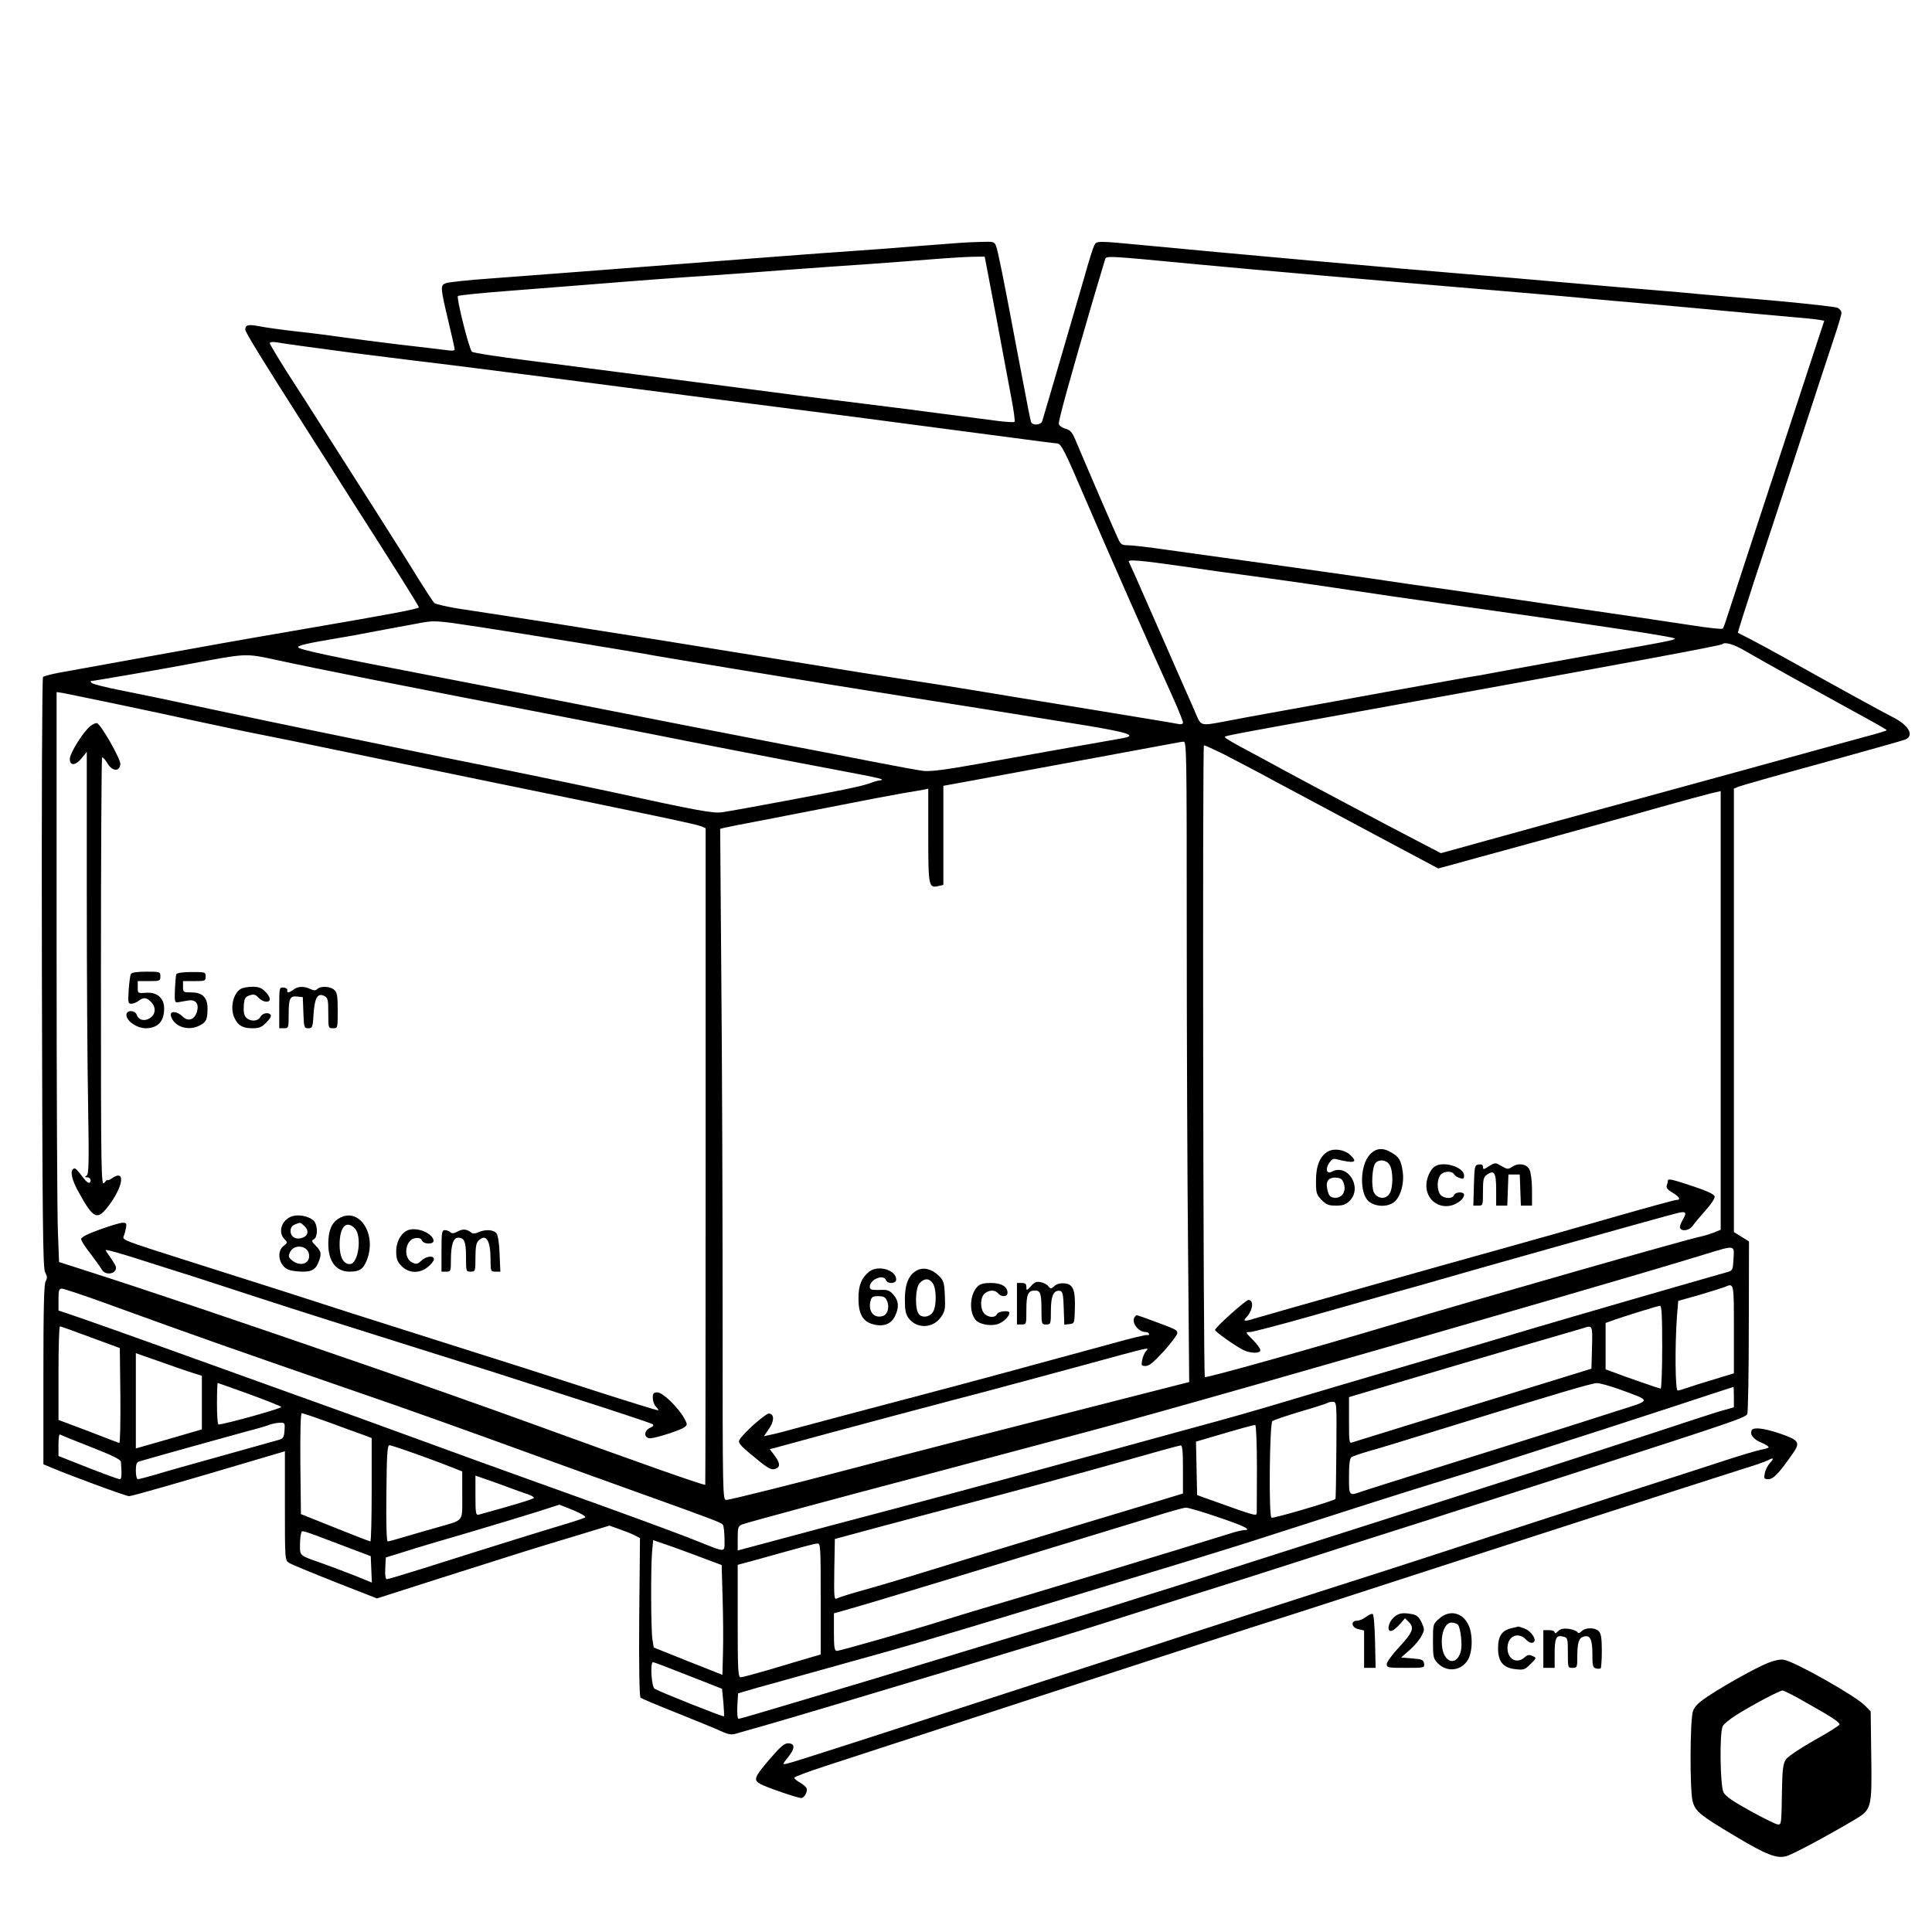 <svg xmlns="http://www.w3.org/2000/svg" width="1024pt" viewBox="0 0 1024 1024" preserveAspectRatio="xMidYMid meet" height="1024pt"><g transform="matrix(.1 0 0 -.1 0 1024)"><path d="m5090 8953c-25-2-130-10-235-18-104-9-260-20-345-26-137-9-568-42-1435-109-143-11-357-27-475-36-118-8-225-20-237-25-30-11-29-22 12-195 19-80 35-151 35-156 0-7-16-8-42-4-24 3-137 17-253 30-115 14-255 32-310 40s-163 22-240 30c-77 9-164 21-192 27-56 11-73 7-73-18 0-14 98-173 331-538 49-77 149-233 221-348 263-411 368-579 368-586 0-8-153-37-615-116-355-61-506-88-880-156-181-33-366-66-409-74-44-8-84-19-88-23-5-5-8-702-6-1568 3-1335 5-1563 17-1587 12-23 12-32 3-48-9-14-12-143-12-494v-476l43-18c99-42 395-151 411-151 15 0 274 74 694 199l132 39v-289c0-288 0-289 23-303 12-8 122-53 243-101l222-87 328 105c434 138 516 164 727 227l177 54 53-19c28-10 65-24 80-32l29-15-4-418c-2-271 1-422 7-428 6-5 93-42 195-82 102-41 207-84 233-96 39-18 55-20 80-12 18 5 79 23 137 39 301 86 1643 490 1820 549 47 15 238 76 425 135 187 58 464 146 615 195s376 121 500 160 236 75 250 80 113 36 220 70 341 109 520 167c799 258 864 280 871 299 4 11 8 220 8 466l1 448-40 25-40 25v1175 1175l23 10c12 5 211 62 442 125 231 64 430 120 443 125 50 21 19 77-68 120-44 22-303 164-555 305-71 40-159 87-195 106-36 18-67 34-69 35-1 2 38 126 87 276 50 150 155 469 233 708s161 493 185 564 44 137 44 147c0 11-10 23-22 28-13 5-156 21-318 36-162 14-342 30-400 35-58 6-186 17-285 25s-232 19-295 25c-323 29-579 50-700 60-279 22-1283 112-1675 150-253 24-252 24-265 0-6-11-31-89-54-173-35-120-197-677-222-759-6-21-52-25-59-5-4 11-15 65-75 382-69 369-101 526-110 549-9 25-13 26-77 24-38-1-88-3-113-5zm139-125c10-50 80-419 131-696 13-67 21-125 17-128-3-3-43-1-89 5s-153 20-238 31-189 24-230 30c-41 5-149 19-240 30s-235 29-320 40c-353 46-943 123-1458 189-160 20-296 41-301 47-15 15-83 286-74 295 4 4 130 17 278 28 149 12 326 26 395 31 309 25 527 41 670 50 85 6 268 19 405 30 138 10 329 24 425 30 96 7 245 18 330 25s185 13 222 14l67 1zm1116 11c316-30 963-86 1590-139 193-16 422-36 510-45 88-8 241-21 340-30s270-24 380-35c110-10 259-24 330-30 72-6 140-13 152-16l22-4-34-103c-273-831-467-1423-481-1467-9-30-20-58-23-62-4-4-78 4-166 18-88 13-205 31-260 39s-239 35-410 60c-170 25-436 64-590 86-154 21-354 50-445 64-91 13-329 47-530 75s-443 62-539 75c-95 14-190 25-211 25-33 0-40 4-53 33-13 26-154 352-229 530-16 37-27 49-52 55-17 5-32 16-34 25-3 17 62 251 184 667 30 102 58 193 61 204 6 21-4 22 488-25zm-4745-433c217-30 341-46 545-71 116-14 280-34 365-45s279-36 430-55c151-20 325-42 385-50 61-8 252-32 425-55 668-85 892-114 1320-171 484-64 514-68 532-69 22 0 41-38 153-300 87-204 356-815 461-1045 30-67 54-127 54-134 0-10-9-12-32-7-18 4-226 38-463 77-236 38-509 83-605 99s-267 43-380 60-342 53-510 81c-346 56-532 86-805 130-104 16-273 43-375 59-102 17-270 43-375 59-104 16-239 37-300 46-60 10-116 23-123 29-7 7-45 65-85 129-39 65-146 233-236 375-90 141-210 329-266 417s-143 225-194 303c-50 79-91 148-91 153 0 6 15 8 33 5 17-3 79-12 137-20zm4656-1166c115-17 292-42 394-55 102-14 246-34 320-45s257-38 405-60c149-21 367-53 485-69 592-83 1008-146 1017-155 6-6-38-15-182-41-171-30-557-100-720-130-71-14-173-32-225-40-52-9-230-41-395-71s-410-75-545-99-281-51-325-60c-118-22-119-22-143 33-11 26-38 88-60 137-22 50-97 221-167 380-70 160-129 293-132 298-8 13 62 7 273-23zm-3703-325c263-41 802-128 922-151 90-16 887-147 1185-194 352-55 792-126 1095-175 229-38 275-54 193-68-120-21-543-96-753-134-183-33-263-43-300-39-27 3-162 28-300 55-137 27-338 66-445 86-209 40-738 143-1305 255-192 38-447 87-565 110-537 103-700 138-700 150 0 9 47 20 195 45 50 8 149 26 220 40 72 13 164 31 205 38 105 20 97 21 353-18zm6695-124c105-61 370-208 569-317 100-54 183-101 183-104s-53-19-118-36c-64-17-358-98-652-179-294-80-557-153-585-160-138-37-634-173-809-222l-199-55-121 63c-162 84-575 303-706 374-58 32-151 82-207 112-57 30-105 58-108 63-6 10-70-2 715 140 1453 263 1912 348 1919 356 13 13 61-1 119-35zm-7778-50c201-44 609-125 1575-312 171-33 353-69 405-79 152-31 735-144 980-190s269-52 230-57c-14-2-34-8-45-13-11-4-51-16-90-24-80-19-626-121-697-131-48-7-122 6-603 111-183 39-567 119-870 179-66 14-219 45-340 70s-296 61-390 80c-93 19-318 66-500 105-181 39-397 84-479 100s-154 34-160 40c-5 5-8 10-5 10 12 0 382 64 519 90 316 59 296 58 470 21zm-860-231c129-27 327-69 440-94 113-24 252-54 310-65s269-54 470-96 538-111 750-155c889-182 1108-228 1138-240l22-10v-1740c0-957-1-1740-2-1740-22 1-355 119-908 320-219 80-669 239-920 325-650 225-1174 401-1451 489l-146 47-6 157c-4 86-7 766-7 1511v1353l38-6c20-4 143-29 272-56zm5680-1202c0-552 3-1316 7-1698l6-695-349-89c-837-213-1147-293-1424-366-314-83-663-170-680-170-20 0-20 10-20 1003 0 551-3 1351-7 1778l-6 776 24 6c13 3 107 22 209 41 102 20 287 56 411 80 125 25 269 52 320 61 52 8 104 18 117 20l22 5v-249c0-270 2-280 55-267l25 6v263 262l153 28c379 70 1073 198 1087 201 8 2 23 4 33 5 16 1 17-53 17-1001zm193 936c50-26 178-92 282-149 105-56 340-182 524-280l334-178 56 15c31 9 247 68 481 132 234 65 522 144 640 178 118 33 239 66 268 73l52 12v-1162-1163l-37-15c-21-8-54-18-73-22-77-16-1090-305-1635-467-439-131-984-283-989-277-9 10-13 3349-5 3349 5 0 51-21 102-46zm2705-2676c-3-56-5-62-28-69-160-45-879-253-1060-307-129-39-359-107-510-151-485-143-552-162-715-211-240-72-386-113-535-153-74-20-281-77-460-126-380-104-767-209-1035-280-248-65-691-183-827-220l-108-29v64c0 57 2 65 23 74 18 8 570 157 887 240 75 20 653 174 960 256 362 97 1209 338 2420 689 259 75 675 197 830 245 170 52 162 53 158-22zm2-373v-234l-102-31c-57-17-121-37-143-45-23-8-46-15-53-15-13 0-15 234-4 390l7 85 110 31c61 18 121 37 135 42 51 22 50 28 50-223zm-8640 141c512-186 715-257 1335-471 266-91 559-196 1010-360 127-46 356-129 510-184 387-139 419-151 427-164 4-7 8-40 8-75 0-74 14-73-145-10-122 49-401 151-840 308-181 65-442 159-580 210-331 121-439 160-760 275-148 53-382 137-520 187-260 94-556 199-637 226l-48 16v58c0 49 3 58 18 58 9 0 109-33 222-74zm8260-236c0-121-4-220-8-220-7 0-197 66-264 92l-28 10v123 123l28 10c44 17 246 80 260 81 9 1 12-49 12-219zm-8330 52 155-57 3-254c1-139-1-251-6-249-5 1-79 30-165 63l-157 59v248c0 136 3 248 8 248 4 0 77-26 162-58zm7958-54-3-112-70-22c-132-41-590-182-885-272-162-50-303-94-313-97-16-7-17 3-17 117v123l293 87c160 48 434 128 607 179 173 50 326 95 340 99 51 17 51 18 48-102zm-7415-135 47-15v-142-142l-175-51-175-50v253 252l128-45c70-25 148-52 175-60zm297-112c90-33 166-63 171-68 7-7-303-93-333-93-5 0-8 50-8 110 0 61 2 110 4 110s77-27 166-59zm7264 25c171-62 171-56 0-110-82-26-203-65-269-86-141-45-293-92-730-229-176-55-340-107-364-115-72-26-71-27-71 78 0 65 4 97 13 103 6 4 46 18 87 30 72 20 155 46 535 163 462 142 652 199 677 199 15 1 70-14 122-33zm606-41v-54l-42-12c-24-6-101-30-173-54-198-66-872-285-1125-365-124-40-337-108-475-152-137-44-349-111-470-150s-294-94-385-123c-91-30-230-74-310-99s-237-74-350-110c-113-35-272-85-355-109-82-25-260-79-395-120-330-101-642-195-835-252-88-26-203-60-256-76s-100-29-105-29-8 30-6 67l4 68 96 28c53 15 212 59 352 98s300 84 355 99c151 42 485 142 1135 340 140 43 352 107 470 143s301 93 405 127c375 121 713 229 880 280 94 29 231 71 305 95 519 166 681 219 960 310 173 57 316 104 318 104 1 1 2-24 2-54zm-2107-281c-1-141-3-258-5-259-11-11-331-105-339-99-15 9-10 501 5 512 6 5 74 28 150 51 77 22 141 43 144 46s15 5 26 5c21 0 21-3 19-256zm-5336 146c76-28 157-58 181-66l42-16v-274c0-151-3-274-7-274-5 1-89 33-188 73l-180 72-3 268c-1 175 1 267 8 267 5 0 72-23 147-50zm-239-42c-2-34-7-43-28-49-14-4-149-42-300-84s-312-87-356-101c-45-13-87-24-93-24s-11 19-11 44c0 34 4 46 18 50 88 26 498 140 572 160 52 13 106 29 120 35 14 5 38 10 53 10 27 1 28-1 25-41zm5154-193c0-121-1-229-1-241-1-22 7-24-281 79l-35 13-3 142-3 141 68 20c179 53 239 69 246 68 5-2 9-101 9-222zm-6179 105c113-44 157-66 158-78 5-69 4-92-6-92s-109 37-267 100l-58 23v59c0 33 3 57 8 55 4-3 78-33 165-67zm1746-45c84-30 167-62 186-70l35-14v-126c0-145 12-129-130-170-47-13-123-35-170-49s-89-26-95-26-9 90-7 255c2 206 5 255 16 255 8 0 82-25 165-55zm4041-73v-128l-102-31c-57-17-267-81-468-141-411-125-698-212-875-267-66-20-176-53-245-72s-133-39-143-45c-16-8-17 1-15 153l3 162 255 69c140 37 325 86 410 109 320 84 613 164 880 239 151 43 281 79 288 79 9 1 12-31 12-127zm-3467-134c15-5 27-13 27-17 0-6-117-41-292-89-16-4-18 6-18 101v106l128-45c70-26 139-51 155-56zm299-120c-4-4-55-21-112-38-104-31-379-116-741-231-103-32-192-59-198-59-8 0-11 19-9 58l3 57 100 31c55 18 210 64 345 103 135 40 297 89 360 109l115 37 73-29c39-17 69-33 64-38zm3356 0c140-47 180-68 135-68-10 0-47-9-83-21-243-76-1077-329-1305-395-66-20-160-48-210-64-155-49-543-160-559-160-13 0-16 16-16 100v99l43 12c51 13 469 139 812 244 138 42 347 106 465 142s285 87 370 113c85 27 164 49 175 49 11 1 89-22 173-51zm-4638-151 145-55 3-70 3-70-93 38c-51 20-129 49-173 65-118 41-115 38-115 95 0 26 3 55 6 63 6 18-14 24 224-66zm1930-74 75-28 5-175c3-96 4-227 2-291l-3-116-182 72-182 73-7 43c-8 56-9 373-2 460l6 66 107-37c58-21 140-51 181-67zm600-208v-294l-72-21c-40-12-132-39-205-61-72-21-139-39-147-39-14 0-16 34-16 298v298l118 32c243 68 287 80 305 81 16 1 17-19 17-294zm-701-406 178-70 7-71c3-39 5-73 3-75-4-4-336 128-367 146-17 9-25 141-9 141 6 0 90-32 188-71z"></path><path d="m478 6391c-37-30-108-143-108-174 0-38 32-35 64 6l26 32v-755c0-415 3-919 7-1118 5-308 4-365-8-373-11-7-11-9 4-9 9 0 17-7 17-15 0-23-16-18-39 13-36 47-42 53-52 47-19-12-8-60 28-124 76-138 97-149 150-83 86 107 103 211 25 156-12-8-22-12-22-8 0 3-8-3-17-15-17-21-18 31-18 1113 0 624 3 1137 6 1141 4 3 16-10 28-30 26-44 64-47 69-5 2 26-102 210-124 217-6 2-22-5-36-16z"></path><path d="m694 5078c-4-6-9-44-12-85-4-67-3-73 14-73 11 0 28 7 38 15 27 20 42 19 66-5 28-28 26-66-5-86-29-19-61-11-70 17-9 26-55 27-55 0 0-33 56-71 103-71 64 1 97 36 97 105 0 55-38 88-96 83-44-3-44-3-44 29v33h60c57 0 60 1 60 25s-2 25-74 25c-46 0-78-4-82-12z"></path><path d="m934 5076c-2-6-5-43-7-81-2-65-1-70 18-67 11 2 34 6 51 9 41 7 60-16 48-59-13-43-47-55-77-25-29 29-69 31-61 2 16-57 92-82 153-50 34 17 41 33 41 89 0 59-27 86-85 86-43 0-45 1-45 30v30h60c57 0 60 1 60 24 0 24-2 24-76 24-47 0-77-5-80-12z"></path><path d="m1277 4999c-43-25-60-106-32-159 19-37 43-50 95-50 33 0 48 6 71 30 17 16 28 34 24 40-11 17-44 11-55-10-13-24-52-26-75-4-11 12-15 30-13 63 3 40 7 47 30 55s31 6 48-12c24-25 60-29 60-7 0 9-11 27-25 40-18 19-35 25-67 25-24 0-51-5-61-11z"></path><path d="m1480 4899v-109h25c24 0 25 2 25 73 0 85 7 100 46 95l29-3 3-82c3-79 4-83 26-83s24 5 28 76c6 87 22 113 57 95 19-10 21-20 21-91 0-79 0-80 25-80s25 0 25 93c0 78-3 97-18 110-21 20-73 22-90 5-9-9-18-9-37 0-34 16-66 15-89-3-24-18-37-19-33-3 1 7-8 13-20 14-23 1-23-1-23-107z"></path><path d="m1535 3788c-47-25-60-83-27-116 17-17 17-19-5-36-29-22-30-72-2-105 14-18 33-25 69-29 72-7 99 3 116 43 20 48 18 62-12 92-23 23-24 27-10 35 18 10 21 59 6 88-18 33-96 50-135 28zm77-45c26-23 23-52-8-63-34-13-64 3-64 36 0 16 8 28 23 34 30 12 28 12 49-7zm26-152c7-48-46-67-89-32-20 16-22 22-12 44 21 45 94 37 101-12z"></path><path d="m1794 3781c-37-23-54-65-54-133 0-94 41-148 113-148 53 0 72 13 91 60 56 141-43 288-150 221zm86-51c40-40 20-190-26-190-34 0-54 38-54 103 0 94 35 132 80 87z"></path><path d="m528 3723c-64-23-98-41-98-50s22-43 49-77c26-34 53-72 60-84 20-38 87-22 74 17-3 9-17 30-29 48-13 17-24 34-24 37 0 5 81-17 225-64 55-17 163-52 240-76 77-25 228-74 335-109 234-76 489-157 945-300 187-58 414-130 505-160 91-29 271-88 400-129 129-42 241-80 248-84 9-6 5-12-13-20-36-17-32-58 5-55 37 4 157 43 177 58 17 13 17 15 0 47-31 57-114 138-142 138-21 0-25-5-25-29 0-16 7-37 16-46s15-18 13-20c-3-2-157 46-344 106-187 61-518 167-735 235-217 69-462 147-545 173-175 57-474 153-879 281-337 107-339 108-330 129 4 9 9 28 12 44 4 23 1 27-19 26-13 0-68-17-121-36z"></path><path d="m2173 3723c-41-8-73-59-73-115 0-41 5-54 29-79 39-39 96-40 140-3 17 14 31 32 31 40 0 21-41 17-67-8-19-18-27-20-47-10-52 23-39 124 17 130 18 2 29-2 33-12 9-23 67-22 62 0-7 36-76 67-125 57z"></path><path d="m2426 3713c-20-11-31-12-39-4-6 6-19 11-29 11-16 0-18-11-18-110v-110h25c24 0 25 2 25 64 0 77 13 116 38 116 33 0 42-21 42-102 0-77 0-78 25-78 24 0 25 2 25 74 0 54 4 79 16 90 40 40 64 3 64-100 0-62 1-64 26-64h26l-4 94c-2 58-9 100-17 110-16 19-59 21-95 5-17-8-30-9-38-2-25 19-44 21-72 6z"></path><path d="m4607 3500c-41-33-57-72-57-142 0-82 23-123 78-137 54-15 96 1 116 44 22 46 20 79-8 112-21 24-31 28-75 26-42-1-51 2-51 16 0 40 73 70 86 36 9-22 54-19 54 3 0 51-95 79-143 42zm94-154c15-32 4-73-21-81-48-15-80 24-66 80 5 21 12 25 41 25 28 0 38-5 46-24z"></path><path d="m4861 3507c-44-22-65-72-65-154 0-58 4-78 20-100 44-58 130-54 172 7 21 31 23 44 20 112-3 71-6 80-33 107-36 35-81 46-114 28zm83-69c19-27 21-113 3-148-15-30-58-38-77-15-22 27-19 138 4 164 25 27 51 27 70-1z"></path><path d="m5465 3424c-24-26-25-26-25-5 0 16-6 21-25 21h-25v-110-110h25c25 0 25 1 25 78 0 83 9 102 46 102 29 0 34-17 34-106 0-72 1-74 25-74s25 2 25 74c0 79 15 110 49 104 13-3 17-19 19-91l3-88 27 3c27 3 27 4 29 83 3 99-9 129-56 133-21 2-40-3-52-14-17-16-21-16-32-2-6 9-24 19-40 22-22 5-33 1-52-20z"></path><path d="m5181 3421c-41-41-46-134-10-177 18-22 75-34 114-23 31 9 65 41 65 61 0 15-61 8-66-7-8-21-47-19-67 3-23 25-22 85 1 105 23 21 56 22 72 2 18-21 50-19 50 3 0 33-33 52-88 52-38 0-57-5-71-19z"></path><path d="m6017 3263c-26-25 13-83 55-83 10 0 18-5 18-11 0-5-4-8-8-5-5 3-89-17-188-45-436-119-720-196-1004-271-312-82-416-110-645-171-71-20-145-39-163-42l-33-7 26 38c29 42 30 77 2 82-17 3-139-105-158-140-8-14 4-28 58-74 94-78 109-87 133-79 27 9 25 31-5 71l-25 33 42 11c24 7 81 22 128 35 77 22 898 241 945 252 40 10 394 106 550 148 351 96 349 96 331 76-9-9-19-32-22-49-6-29-4-32 18-32 19 0 44 21 97 79 39 44 71 86 71 95 0 17-6 20-134 67-91 33-81 31-89 22z"></path><path d="m7041 4138c-44-23-66-75-66-155 0-66 2-74 29-102 25-26 37-31 77-31 37 0 52 5 73 26 69 70-10 199-95 154-27-15-36 13-14 46 14 21 22 25 43 19 92-23 111-16 68 24-29 27-83 36-115 19zm83-176c11-41-14-75-53-70-21 2-28 11-35 40-12 47 5 70 48 66 25-2 32-9 40-36z"></path><path d="m7260 4120c-52-56-55-204-6-247 38-32 108-32 141 1 31 31 48 98 40 155-9 60-19 78-58 101-47 29-84 26-117-10zm104-52c21-30 21-126 0-156-21-31-64-26-82 8-15 30-10 133 8 155s57 18 74-7z"></path><path d="m7892 4059c-28-19-32-19-32-4 0 11-7 15-22 13-22-3-23-8-26-110l-3-108h26c25 0 25 1 25 74 0 65 3 77 21 90 39 27 49 11 49-80v-84h30 29l3 83 3 82h30 30l3-82 3-83h29 30v83c0 46-6 93-13 107-15 31-58 38-92 16-22-15-27-14-57 4-33 19-33 19-66-1z"></path><path d="m7607 4059c-25-14-47-63-47-102 0-99 107-145 183-79 9 8 17 21 17 29 0 18-46 17-54-2-7-20-50-19-70 1-9 9-16 32-16 54s7 45 16 54c19 20 60 21 71 2 4-7 18-17 31-20 18-6 22-4 22 13 0 44-105 78-153 50z"></path><path d="m8840 3981c0-5-3-16-6-25-4-11 5-22 30-37 38-22 47-39 21-39-8 0-163-42-343-94s-444-126-587-166c-311-86-1267-356-1311-370-46-15-58-13-39 7 35 35 43 93 12 93-14 0-177-146-177-159 0-9 103-82 147-105 40-20 93-21 93-2 0 8-18 33-40 55-40 40-40 41-15 41 14 0 159 38 322 84 164 47 372 105 463 131 91 25 194 54 230 65 136 40 1196 338 1249 350 48 12 53 5 30-35-11-19-18-39-14-45 12-19 52-11 69 16 10 14 40 50 67 80 28 31 49 63 47 72-2 12-38 29-113 54-118 39-135 43-135 29z"></path><path d="m9285 2660c-13-21 8-49 50-66 24-10 42-22 39-25-2-4-21-10-41-13-21-4-105-29-188-56-82-27-305-99-495-160-190-62-529-172-755-245-225-74-473-154-550-179-433-138-1029-331-1090-351-38-13-205-67-370-120s-505-164-755-245c-565-184-927-301-960-308-24-5-24-4 9 37 36 46 35 71-3 71-19 0-42-20-95-82-85-99-90-113-48-135 37-19 195-73 214-73 16 0 35 34 28 52-3 7-19 21-35 30-17 9-30 21-30 26 0 4 73 32 163 61 89 29 581 189 1092 356 512 167 1031 335 1155 375 124 39 376 120 560 180 899 292 1783 577 2063 666 59 18 116 38 127 44 30 16 35 12 12-13-12-13-25-37-28-55-6-29-4-32 19-32 26 0 55 30 127 133 44 62 37 73-66 109-83 28-139 35-149 18z"></path><path d="m7240 1670c-14-11-35-20-47-20-36 0-30-37 7-45l30-7v-99-99h30 31l-3 142c-2 83-7 143-13 144-5 2-21-5-35-16z"></path><path d="m7385 1665c-30-29-35-78-7-68 9 3 29 20 43 36l26 30 21-21c30-30 19-56-55-135-34-37-63-76-63-87 0-19 7-20 101-20 98 0 100 0 97 23-3 19-10 23-62 27l-60 5 46 40c25 22 53 55 62 74 17 32 17 36 1 71-13 28-25 39-47 44-54 11-78 6-103-19z"></path><path d="m7628 1661c-33-29-33-30-33-119 0-82 2-93 24-116 48-51 125-43 161 16 26 43 27 139 2 188-32 65-101 79-154 31zm100-33c14-19 24-108 14-142-22-80-91-59-99 30-7 67 17 124 50 124 14 0 29-6 35-12z"></path><path d="m8010 1610c-50-12-70-42-70-106 0-71 27-104 92-111 43-5 50-3 80 27 33 33 33 33 10 43-17 8-26 6-40-6-42-39-92-12-92 48 0 64 57 89 99 44 12-13 26-19 36-15 25 9-7 61-46 75-18 6-32 11-33 10s-17-5-36-9z"></path><path d="m8258 1594c-11-11-18-13-18-6s-13 12-30 12h-30v-100-100h30 30v73c0 86 8 102 44 93 25-6 26-9 26-86 0-79 0-80 25-80 24 0 25 3 25 58 0 74 8 100 32 107 35 12 48-12 48-90 0-64 2-73 19-78 11-3 22-2 25 1s6 45 6 93c0 66-4 91-16 103-20 21-71 21-91 0-11-11-18-12-23-4-4 6-25 14-46 17-29 3-43 0-56-13z"></path><path d="m9370 1426c-70-29-224-115-315-175-53-35-73-55-82-81-16-46-17-415-2-476 14-54 36-73 224-185 167-100 222-121 273-107 34 9 229 114 363 194 89 53 91 61 87 338l-3 235-30 31c-48 50-370 232-430 243-19 3-50-3-85-17zm208-213c135-76 172-101 172-113 0-5-60-43-134-84-78-44-141-87-151-102-14-22-18-53-20-153-3-195-3-191-22-191-9 0-74 32-145 71-92 51-132 78-143 99-18 35-22 319-4 351 5 11 36 36 67 56 76 49 234 133 250 133 7 0 66-30 130-67z"></path></g></svg>